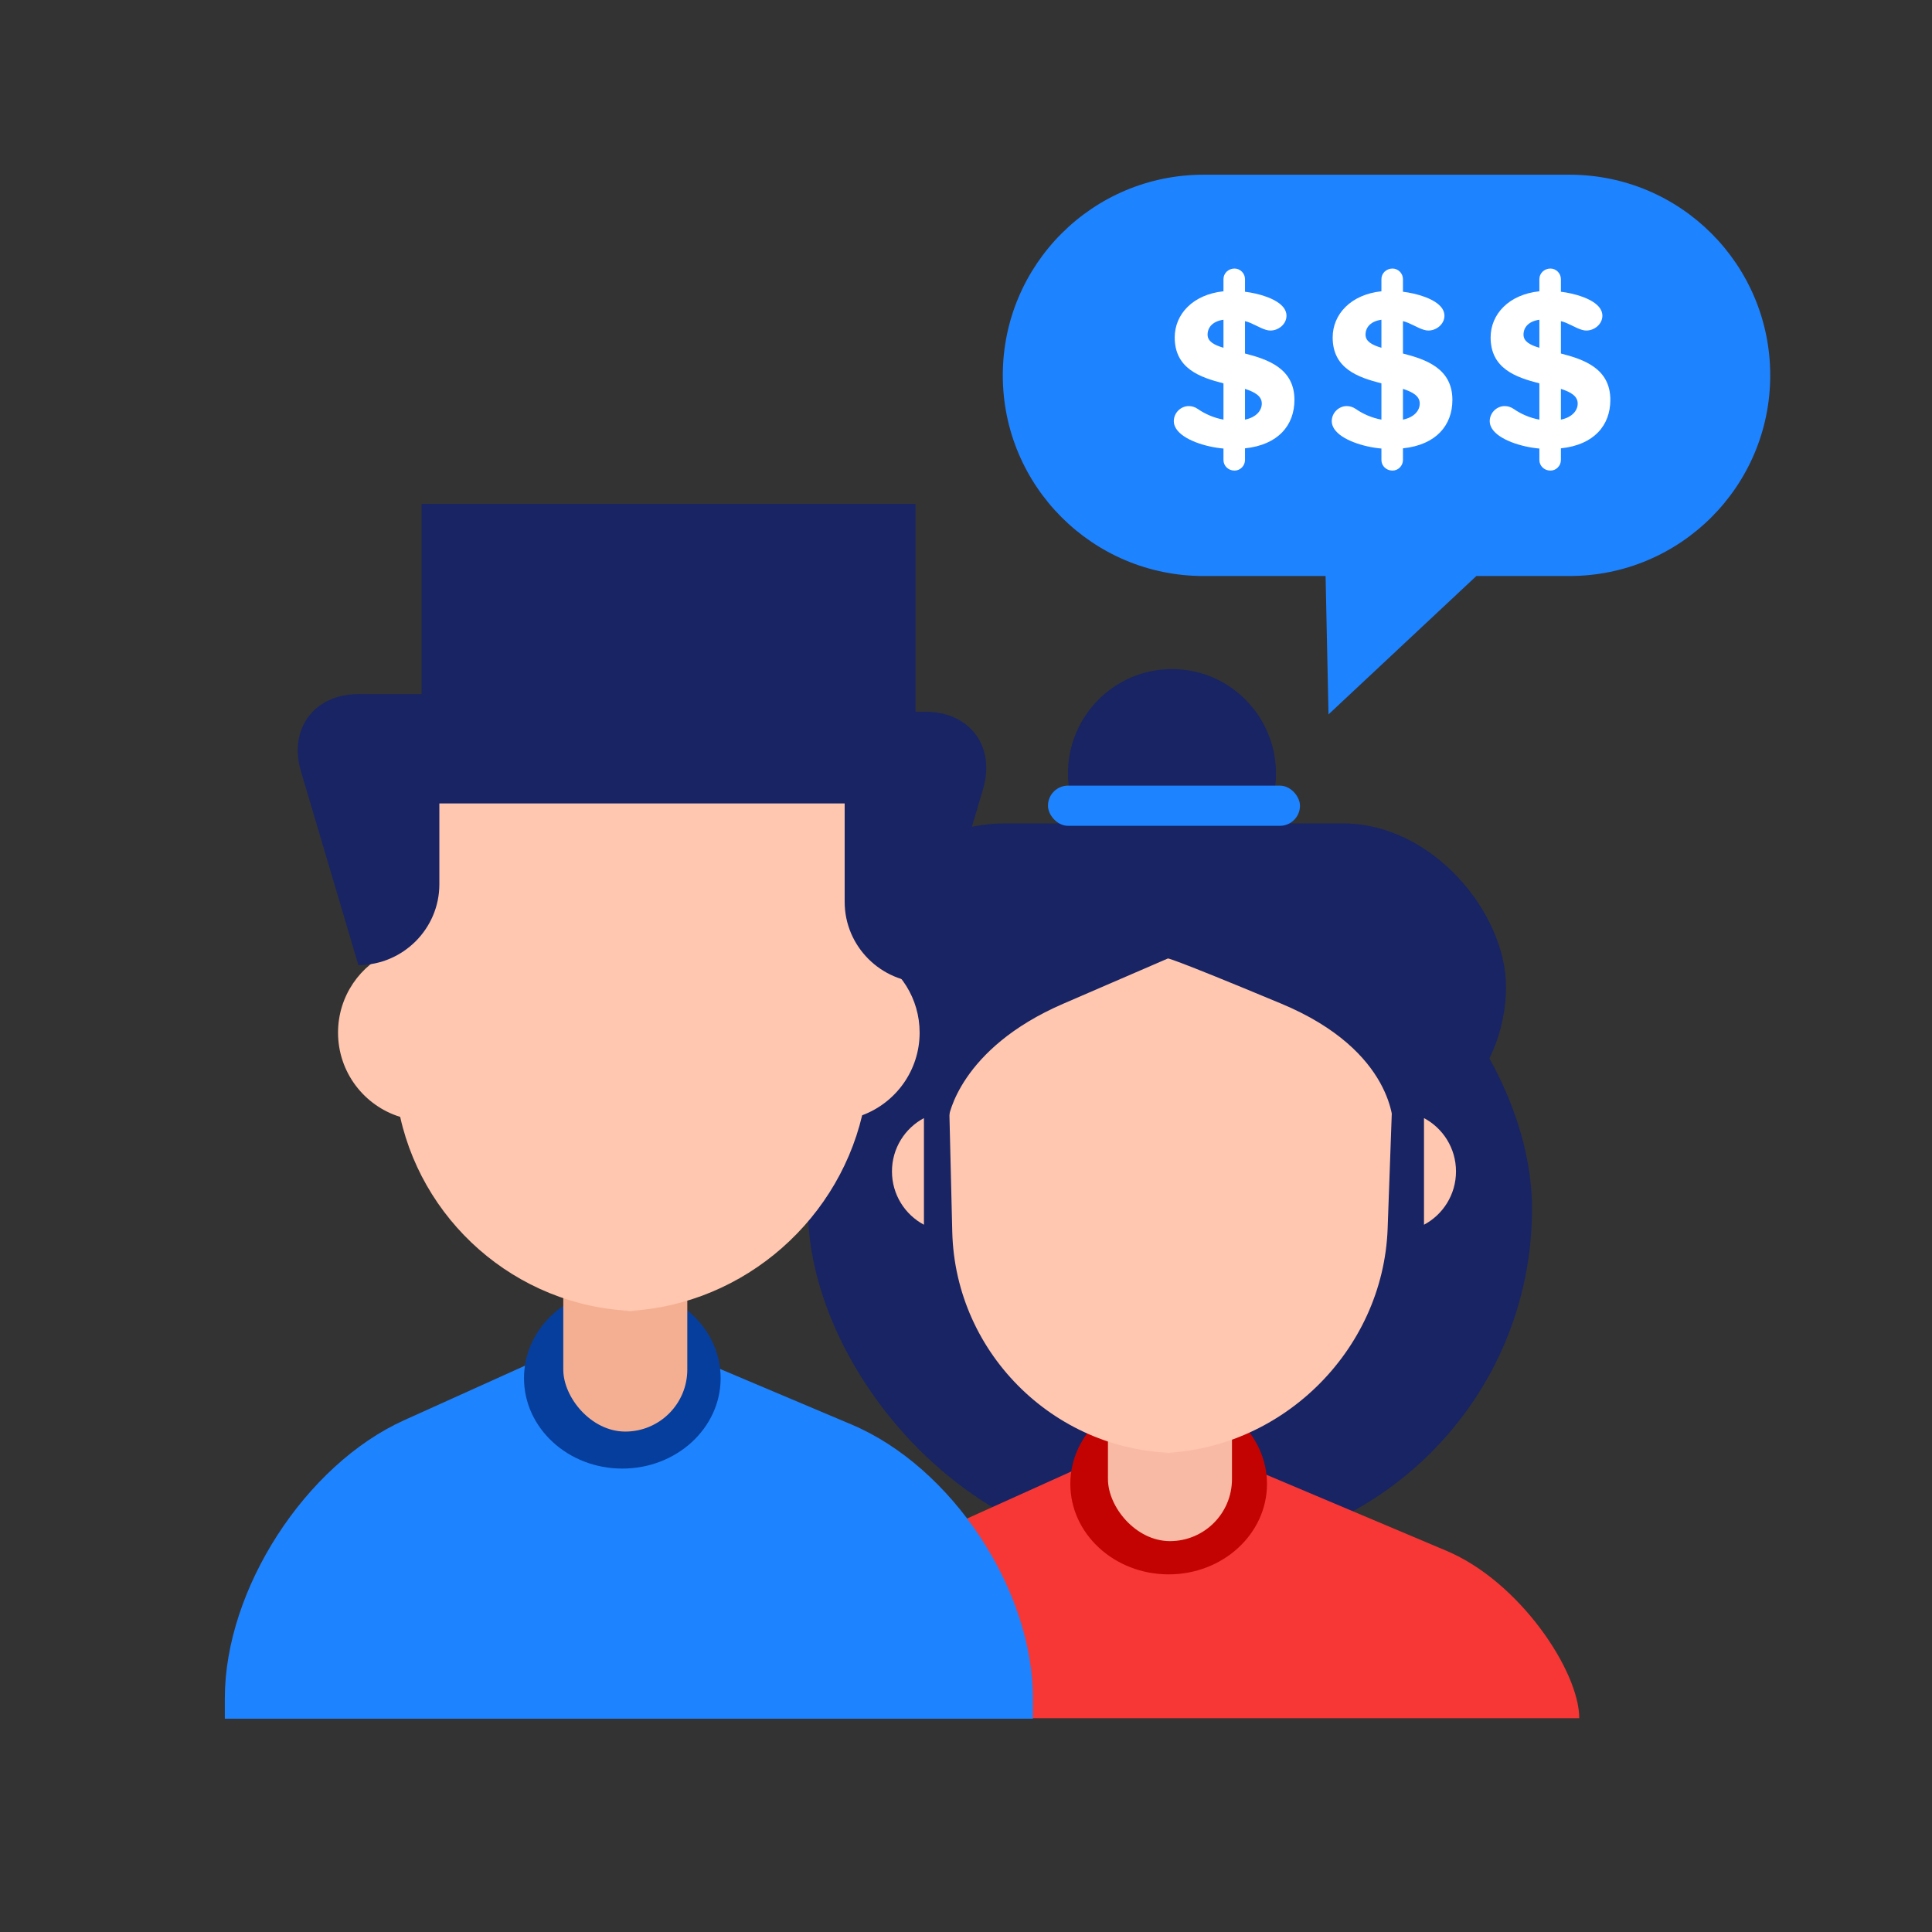 <?xml version="1.0" encoding="UTF-8"?>
<svg width="90px" height="90px" viewBox="0 0 90 90" version="1.1" xmlns="http://www.w3.org/2000/svg" xmlns:xlink="http://www.w3.org/1999/xlink">
    <rect x="0" y="0" width="90" height="90" fill="#333333" stroke="none"/>
    <!-- Generator: Sketch 40.3 (33839) - http://www.bohemiancoding.com/sketch -->
    <title>3</title>
    <desc>Created with Sketch.</desc>
    <defs></defs>
    <g id="Partnership" stroke="none" stroke-width="1" fill="none" fill-rule="evenodd">
        <g id="3">
            <g id="Group-4" transform="translate(10, -2)">
                <rect id="Rectangle-7-Copy" fill="#182463" x="27.637" y="42.23" width="33.729" height="32.146" rx="16.073"></rect>
                <rect id="Rectangle-7" fill="#182463" x="29.221" y="40.358" width="30.934" height="15.2" rx="7.6"></rect>
                <g id="Group-30" transform="translate(25.451, 66.916)">
                    <path d="M0.473,15.125 C0.473,12.261 3.198,8.711 6.585,7.183 L18.674,1.727 L31.938,7.33 C35.351,8.772 38.117,12.941 38.117,15.125 L38.117,15.125 L0.473,15.125 L0.473,15.125 Z" id="Combined-Shape" fill="#F63735"></path>
                    <path d="M18.99,8.424 C21.519,8.424 23.57,6.538 23.57,4.212 C23.57,1.886 21.519,0 18.99,0 C16.46,0 14.409,1.886 14.409,4.212 C14.409,6.538 16.46,8.424 18.99,8.424 Z" id="Oval-14" fill="#C30301"></path>
                </g>
                <rect id="Rectangle-10" fill="#F8BAA4" x="41.613" y="58.628" width="5.777" height="15.163" rx="2.888"></rect>
                <path d="M34.159,51.097 L34.36,59.382 C34.498,65.119 39.269,69.732 45.001,69.686 L43.878,69.695 C49.616,69.649 54.436,64.96 54.642,59.227 L54.947,50.746 L44.343,45.15 L34.159,51.097 Z" id="Path-20" fill="#FFC7AF"></path>
                <path d="M34.189,54.067 C34.189,54.067 31.435,48.367 33.841,45.076 C36.248,41.785 39.263,41.406 44.115,41.406 C48.967,41.406 52.523,41.338 55.393,44.658 C58.263,47.978 54.9,54.435 54.9,54.435 C54.9,54.435 54.996,50.969 49.69,48.756 C44.385,46.542 44.404,46.65 44.404,46.65 C44.404,46.65 44.404,46.65 39.533,48.756 C34.662,50.861 34.189,54.067 34.189,54.067 Z" id="Path-18" fill="#182463"></path>
                <ellipse id="Oval-9" fill="#182463" cx="44.595" cy="38.036" rx="4.845" ry="4.867"></ellipse>
                <rect id="Rectangle-8" fill="#1E83FF" x="38.818" y="38.598" width="11.74" height="1.872" rx="0.936"></rect>
                <path d="M33.041,54.085 C32.155,54.556 31.551,55.491 31.551,56.569 C31.551,57.646 32.155,58.582 33.041,59.053 L33.041,54.085 Z" id="Combined-Shape" fill="#FFC7AF"></path>
                <path d="M56.335,54.085 C57.221,54.556 57.826,55.491 57.826,56.569 C57.826,57.646 57.221,58.582 56.335,59.053 L56.335,54.085 Z" id="Combined-Shape-Copy" fill="#FFC7AF"></path>
                <path d="M0.473,81.111 C0.473,76.04 4.223,70.237 8.828,68.158 L18.674,63.715 L29.674,68.362 C34.337,70.332 38.117,76.037 38.117,81.111 L38.117,82.065 L0.473,82.065 L0.473,81.111 Z" id="Combined-Shape" fill="#1E83FF"></path>
                <ellipse id="Oval-14" fill="#063E9D" cx="18.99" cy="66.2" rx="4.58" ry="4.212"></ellipse>
                <rect id="Rectangle-10" fill="#F4AF92" x="16.24" y="53.525" width="5.777" height="15.163" rx="2.888"></rect>
                <path d="M30.618,46.453 L30.89,36.9 L19.271,38.841 L8.112,39.181 L8.259,46.317 C6.783,46.939 5.747,48.4 5.747,50.103 C5.747,51.95 6.966,53.512 8.642,54.029 C9.8,59.229 14.484,63.116 19.991,63.075 L18.761,63.084 C24.246,63.043 28.936,59.132 30.163,53.954 C31.726,53.374 32.84,51.868 32.84,50.103 C32.84,48.514 31.938,47.136 30.618,46.453 Z" id="Combined-Shape" fill="#FFC7AF"></path>
                <g id="Group-26" transform="translate(3.79, 25.472)" fill="#182463">
                    <path d="M2.907,21.487 L0.231,12.463 C-0.359,10.475 0.849,8.862 2.92,8.862 L6.677,8.862 L6.677,17.719 C6.677,19.789 4.99,21.475 2.918,21.487 L2.907,21.487 Z" id="Path-23"></path>
                    <path d="M28.384,22.308 L25.707,13.285 C25.118,11.296 26.326,9.684 28.397,9.684 L32.154,9.684 L32.154,18.54 C32.154,20.61 30.467,22.297 28.395,22.308 L28.384,22.308 Z" id="Path-23-Copy" transform="translate(28.856, 15.996) scale(-1, 1) translate(-28.856, -15.996) "></path>
                    <rect id="Rectangle-13" x="5.85" y="0" width="23.006" height="13.955"></rect>
                </g>
                <path d="M61.804,26.07 L65.74,24.235 C70.414,22.055 72.442,16.493 70.26,11.814 C68.078,7.135 62.518,5.111 57.84,7.293 L42.38,14.502 C37.706,16.681 35.678,22.244 37.86,26.923 C40.042,31.602 45.602,33.625 50.281,31.444 L55.438,29.039 L58.286,34.824 L61.804,26.07 Z" id="Combined-Shape" fill="#1E83FF" transform="translate(54.06, 20.62) rotate(25) translate(-54.06, -20.62) "></path>
                <path d="M50.3,20.628 C50.3,19.174 49.085,18.746 47.997,18.468 L47.997,16.96 C48.325,17.034 48.673,17.28 48.979,17.366 C49.053,17.387 49.117,17.398 49.18,17.398 C49.55,17.398 49.93,17.109 49.93,16.703 C49.93,16.585 49.888,16.468 49.825,16.371 C49.518,15.911 48.62,15.665 47.997,15.591 L47.997,15.002 C47.997,14.735 47.775,14.51 47.511,14.51 C47.215,14.51 46.994,14.735 46.994,15.002 L46.994,15.569 C45.568,15.719 44.723,16.639 44.723,17.719 C44.723,19.174 45.906,19.58 46.994,19.858 L46.994,21.548 C46.529,21.462 46.127,21.28 45.789,21.045 C45.663,20.96 45.525,20.917 45.378,20.917 C45.008,20.917 44.68,21.227 44.68,21.623 C44.68,21.751 44.723,21.858 44.786,21.965 C45.113,22.489 46.149,22.821 46.994,22.895 L46.994,23.43 C46.994,23.698 47.215,23.922 47.511,23.922 C47.775,23.922 47.997,23.698 47.997,23.43 L47.997,22.885 C49.539,22.724 50.3,21.815 50.3,20.628 L50.3,20.628 Z M46.994,18.2 C46.55,18.072 46.254,17.901 46.254,17.591 C46.254,17.227 46.518,16.96 46.994,16.895 L46.994,18.2 Z M48.779,20.799 C48.779,21.131 48.515,21.441 47.997,21.548 L47.997,20.115 C48.451,20.264 48.779,20.446 48.779,20.799 L48.779,20.799 Z M57.658,20.628 C57.658,19.174 56.443,18.746 55.355,18.468 L55.355,16.96 C55.683,17.034 56.031,17.28 56.338,17.366 C56.412,17.387 56.475,17.398 56.538,17.398 C56.908,17.398 57.288,17.109 57.288,16.703 C57.288,16.585 57.246,16.468 57.183,16.371 C56.876,15.911 55.978,15.665 55.355,15.591 L55.355,15.002 C55.355,14.735 55.133,14.51 54.869,14.51 C54.574,14.51 54.352,14.735 54.352,15.002 L54.352,15.569 C52.926,15.719 52.081,16.639 52.081,17.719 C52.081,19.174 53.264,19.58 54.352,19.858 L54.352,21.548 C53.887,21.462 53.486,21.28 53.148,21.045 C53.021,20.96 52.884,20.917 52.736,20.917 C52.366,20.917 52.038,21.227 52.038,21.623 C52.038,21.751 52.081,21.858 52.144,21.965 C52.472,22.489 53.507,22.821 54.352,22.895 L54.352,23.43 C54.352,23.698 54.574,23.922 54.869,23.922 C55.133,23.922 55.355,23.698 55.355,23.43 L55.355,22.885 C56.897,22.724 57.658,21.815 57.658,20.628 L57.658,20.628 Z M54.352,18.2 C53.908,18.072 53.612,17.901 53.612,17.591 C53.612,17.227 53.876,16.96 54.352,16.895 L54.352,18.2 Z M56.137,20.799 C56.137,21.131 55.873,21.441 55.355,21.548 L55.355,20.115 C55.809,20.264 56.137,20.446 56.137,20.799 L56.137,20.799 Z M65.016,20.628 C65.016,19.174 63.801,18.746 62.713,18.468 L62.713,16.96 C63.041,17.034 63.389,17.28 63.696,17.366 C63.77,17.387 63.833,17.398 63.896,17.398 C64.266,17.398 64.646,17.109 64.646,16.703 C64.646,16.585 64.604,16.468 64.541,16.371 C64.234,15.911 63.337,15.665 62.713,15.591 L62.713,15.002 C62.713,14.735 62.492,14.51 62.227,14.51 C61.932,14.51 61.71,14.735 61.71,15.002 L61.71,15.569 C60.284,15.719 59.439,16.639 59.439,17.719 C59.439,19.174 60.622,19.58 61.71,19.858 L61.71,21.548 C61.245,21.462 60.844,21.28 60.506,21.045 C60.379,20.96 60.242,20.917 60.094,20.917 C59.724,20.917 59.397,21.227 59.397,21.623 C59.397,21.751 59.439,21.858 59.502,21.965 C59.83,22.489 60.865,22.821 61.71,22.895 L61.71,23.43 C61.71,23.698 61.932,23.922 62.227,23.922 C62.492,23.922 62.713,23.698 62.713,23.43 L62.713,22.885 C64.256,22.724 65.016,21.815 65.016,20.628 L65.016,20.628 Z M61.71,18.2 C61.266,18.072 60.971,17.901 60.971,17.591 C60.971,17.227 61.235,16.96 61.71,16.895 L61.71,18.2 Z M63.495,20.799 C63.495,21.131 63.231,21.441 62.713,21.548 L62.713,20.115 C63.168,20.264 63.495,20.446 63.495,20.799 L63.495,20.799 Z" id="$$$" fill="#FFFFFF"></path>
                <g id="1474297066_glasses2" transform="translate(7.506, 45.235)">
                    <g id="Capa_1"></g>
                </g>
            </g>
        </g>
    </g>
</svg>
